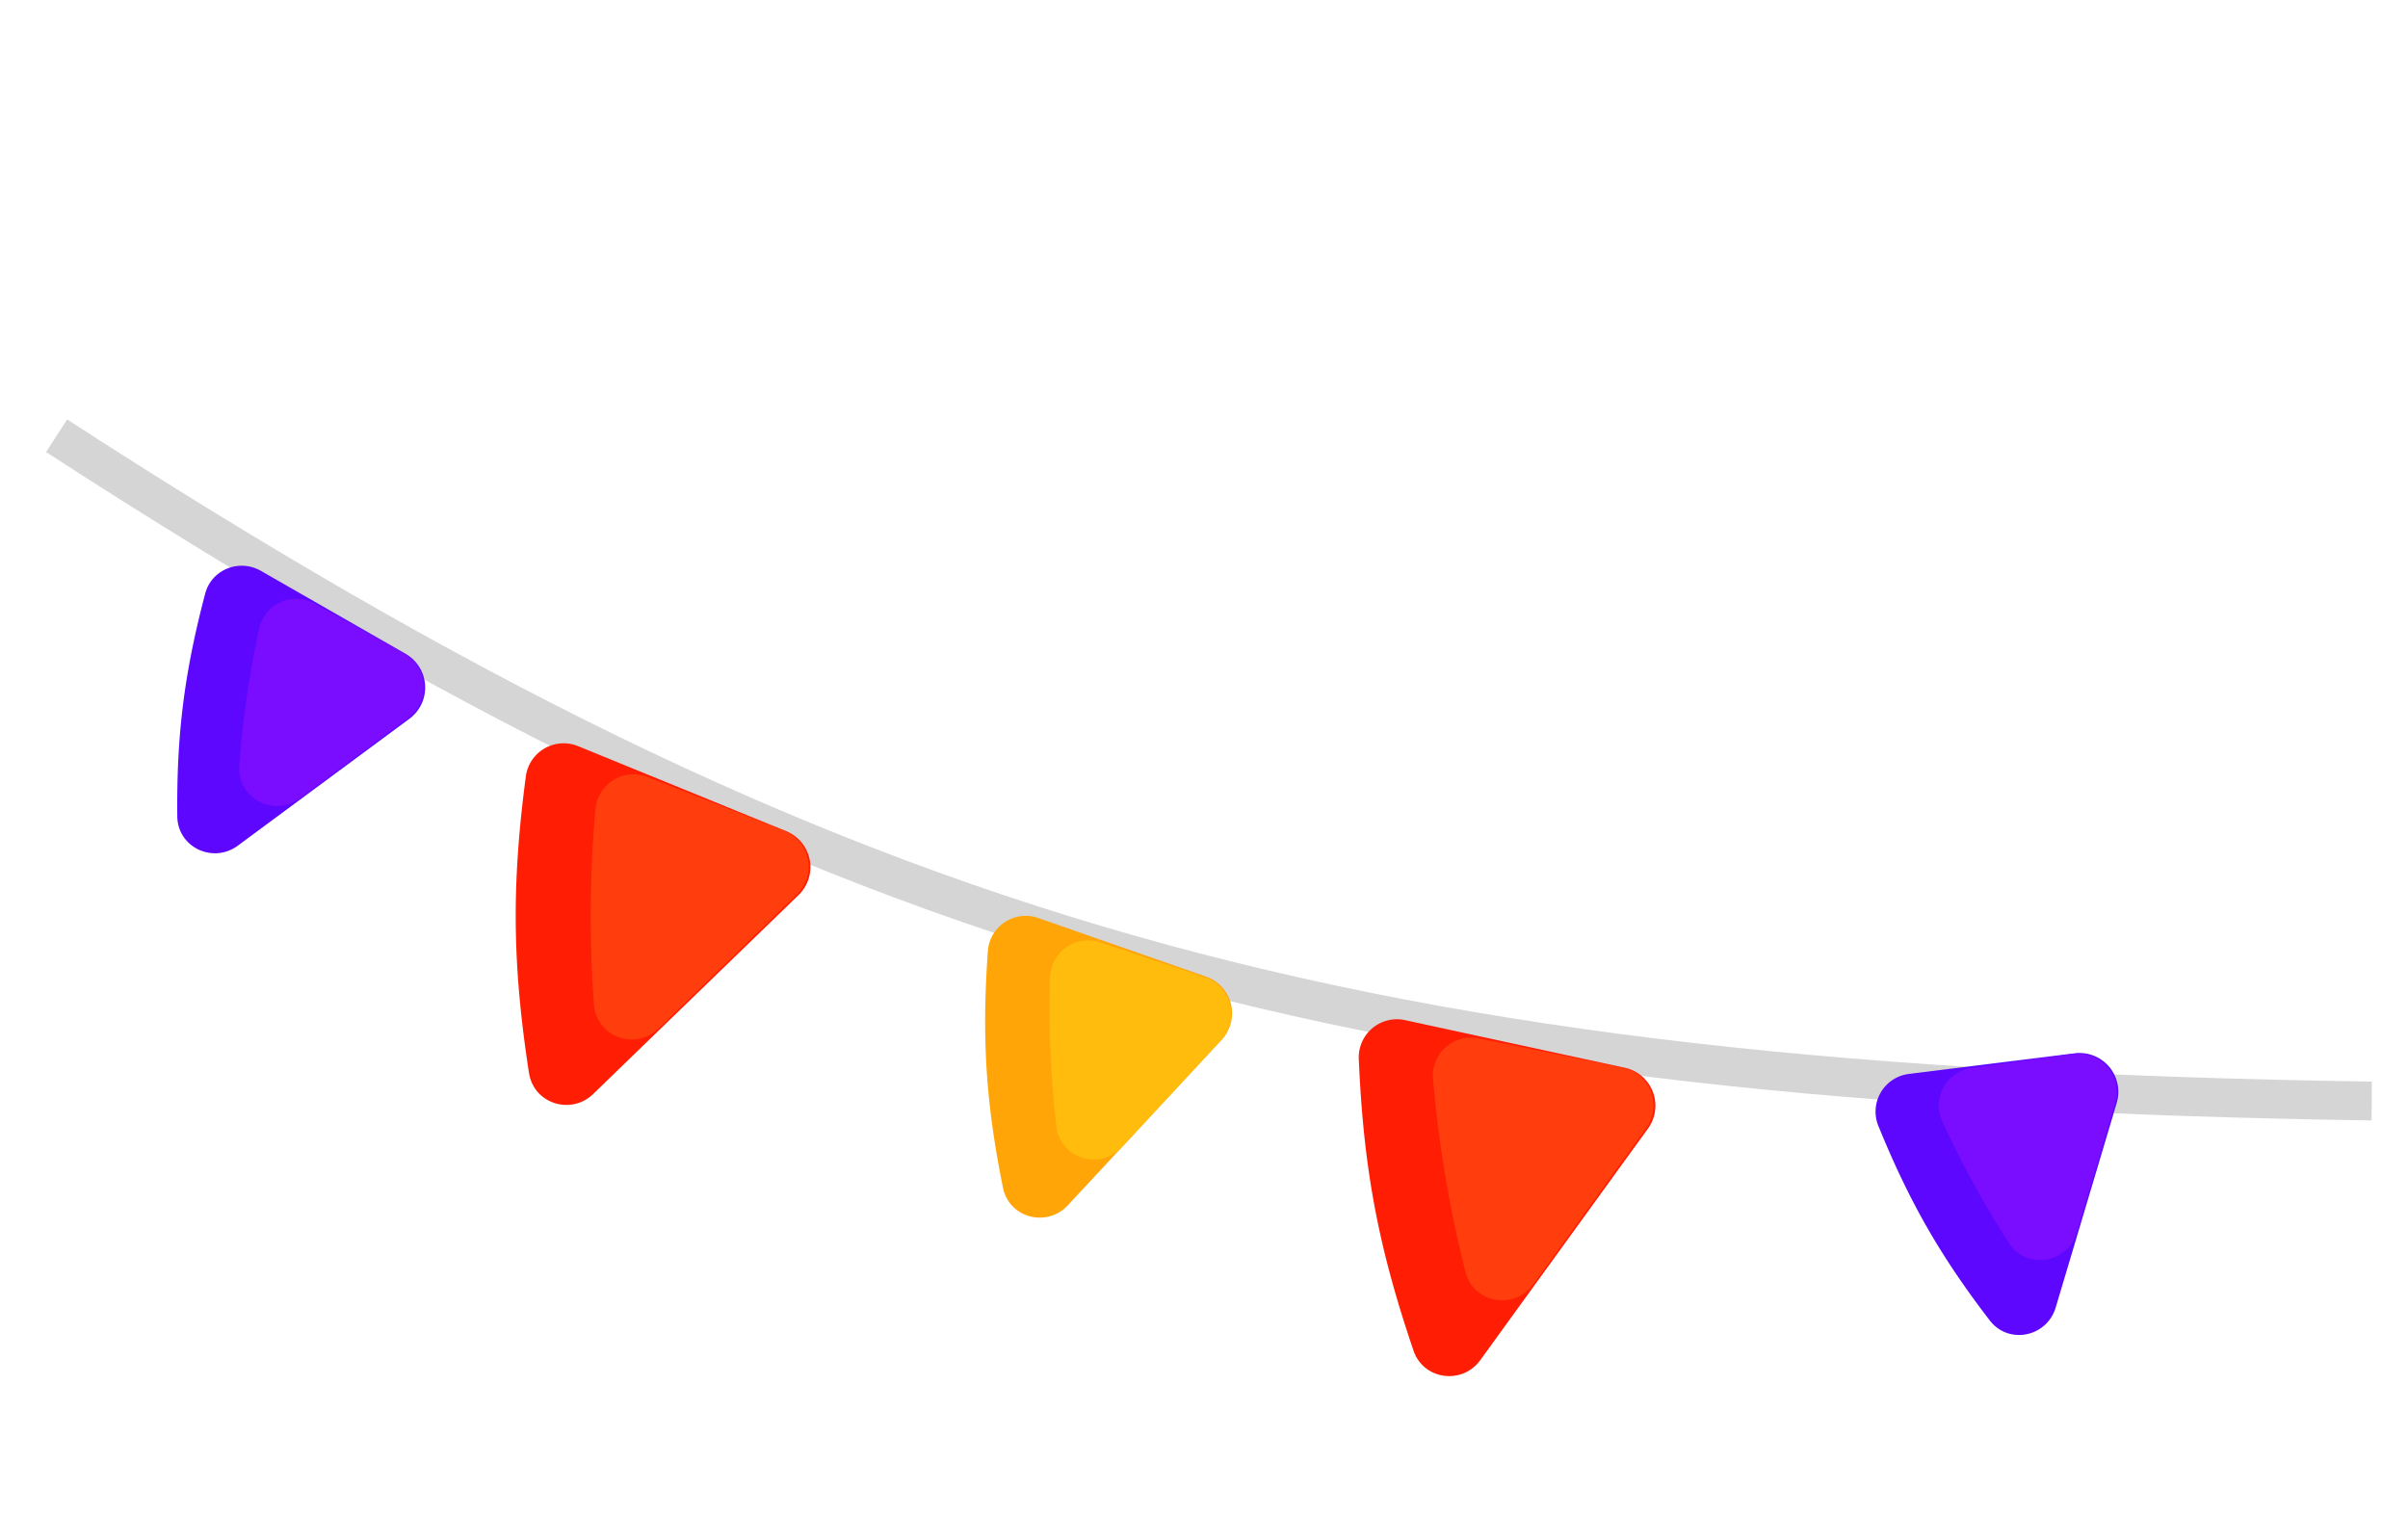 <svg width="62" height="39" fill="none" xmlns="http://www.w3.org/2000/svg"><g clip-path="url(#clip0_920_3523)"><path d="M1.457 11.22c20.3 13.152 33.432 16.733 59.611 17.131" stroke="#D5D5D5"/><path d="M4.565 21.02c-.02-2.043.165-3.636.718-5.734.164-.623.877-.906 1.436-.586l3.725 2.136a1 1 0 01.097 1.672l-4.416 3.266c-.641.474-1.552.043-1.56-.754zM51.23 33.999c-1.243-1.621-2.052-3.006-2.87-5.015a.978.978 0 01.797-1.332l4.261-.53a1 1 0 011.082 1.279l-1.57 5.264c-.227.764-1.214.967-1.7.334z" fill="#5D07FE"/><path d="M6.162 19.716c.092-1.211.238-2.262.51-3.53a.977.977 0 011.437-.64l2.288 1.27a1 1 0 01.11 1.678l-2.783 2.061c-.674.499-1.625-.003-1.562-.839zM51.721 32a25.052 25.052 0 01-1.713-3.13c-.277-.597.113-1.284.765-1.374l2.592-.359a1 1 0 011.096 1.276l-.988 3.32c-.239.803-1.3.973-1.752.267z" fill="#7A0DFF"/><path d="M25.824 30.582c-.43-2.127-.553-3.806-.388-6.099a.977.977 0 011.306-.842l4.31 1.506a1 1 0 01.404 1.624l-3.959 4.262c-.542.584-1.515.33-1.673-.45z" fill="#FFA507"/><path d="M27.199 29a26.156 26.156 0 01-.163-3.839.979.979 0 011.296-.893l2.687.893a1 1 0 01.418 1.628l-2.547 2.747c-.57.615-1.598.297-1.691-.536z" fill="#FFBC0D"/><path d="M13.62 27.63c-.417-2.719-.462-4.767-.08-7.645a.982.982 0 011.35-.77l5.355 2.188a1 1 0 01.317 1.643l-5.288 5.123c-.573.555-1.532.249-1.653-.54zm22.774 7.147c-.884-2.604-1.285-4.613-1.409-7.514a.982.982 0 011.196-.994l5.654 1.225a1 1 0 01.598 1.563l-4.318 5.964c-.467.646-1.465.511-1.721-.244z" fill="#FF1D04"/><path d="M15.292 25.86a30.913 30.913 0 01.04-5.029.983.983 0 011.344-.823l3.509 1.377a1 1 0 01.33 1.649l-3.557 3.45c-.601.584-1.61.212-1.666-.624zm22.438 6.883a30.912 30.912 0 01-.833-4.96.982.982 0 011.18-1.044l3.695.747a1 1 0 01.612 1.566l-2.903 4.016c-.491.68-1.55.489-1.75-.325z" fill="#FF3D0D"/></g><defs><clipPath id="clip0_920_3523"><path fill="#fff" transform="translate(.742 .886)" d="M0 0h60.325v37.8H0z"/></clipPath></defs></svg>